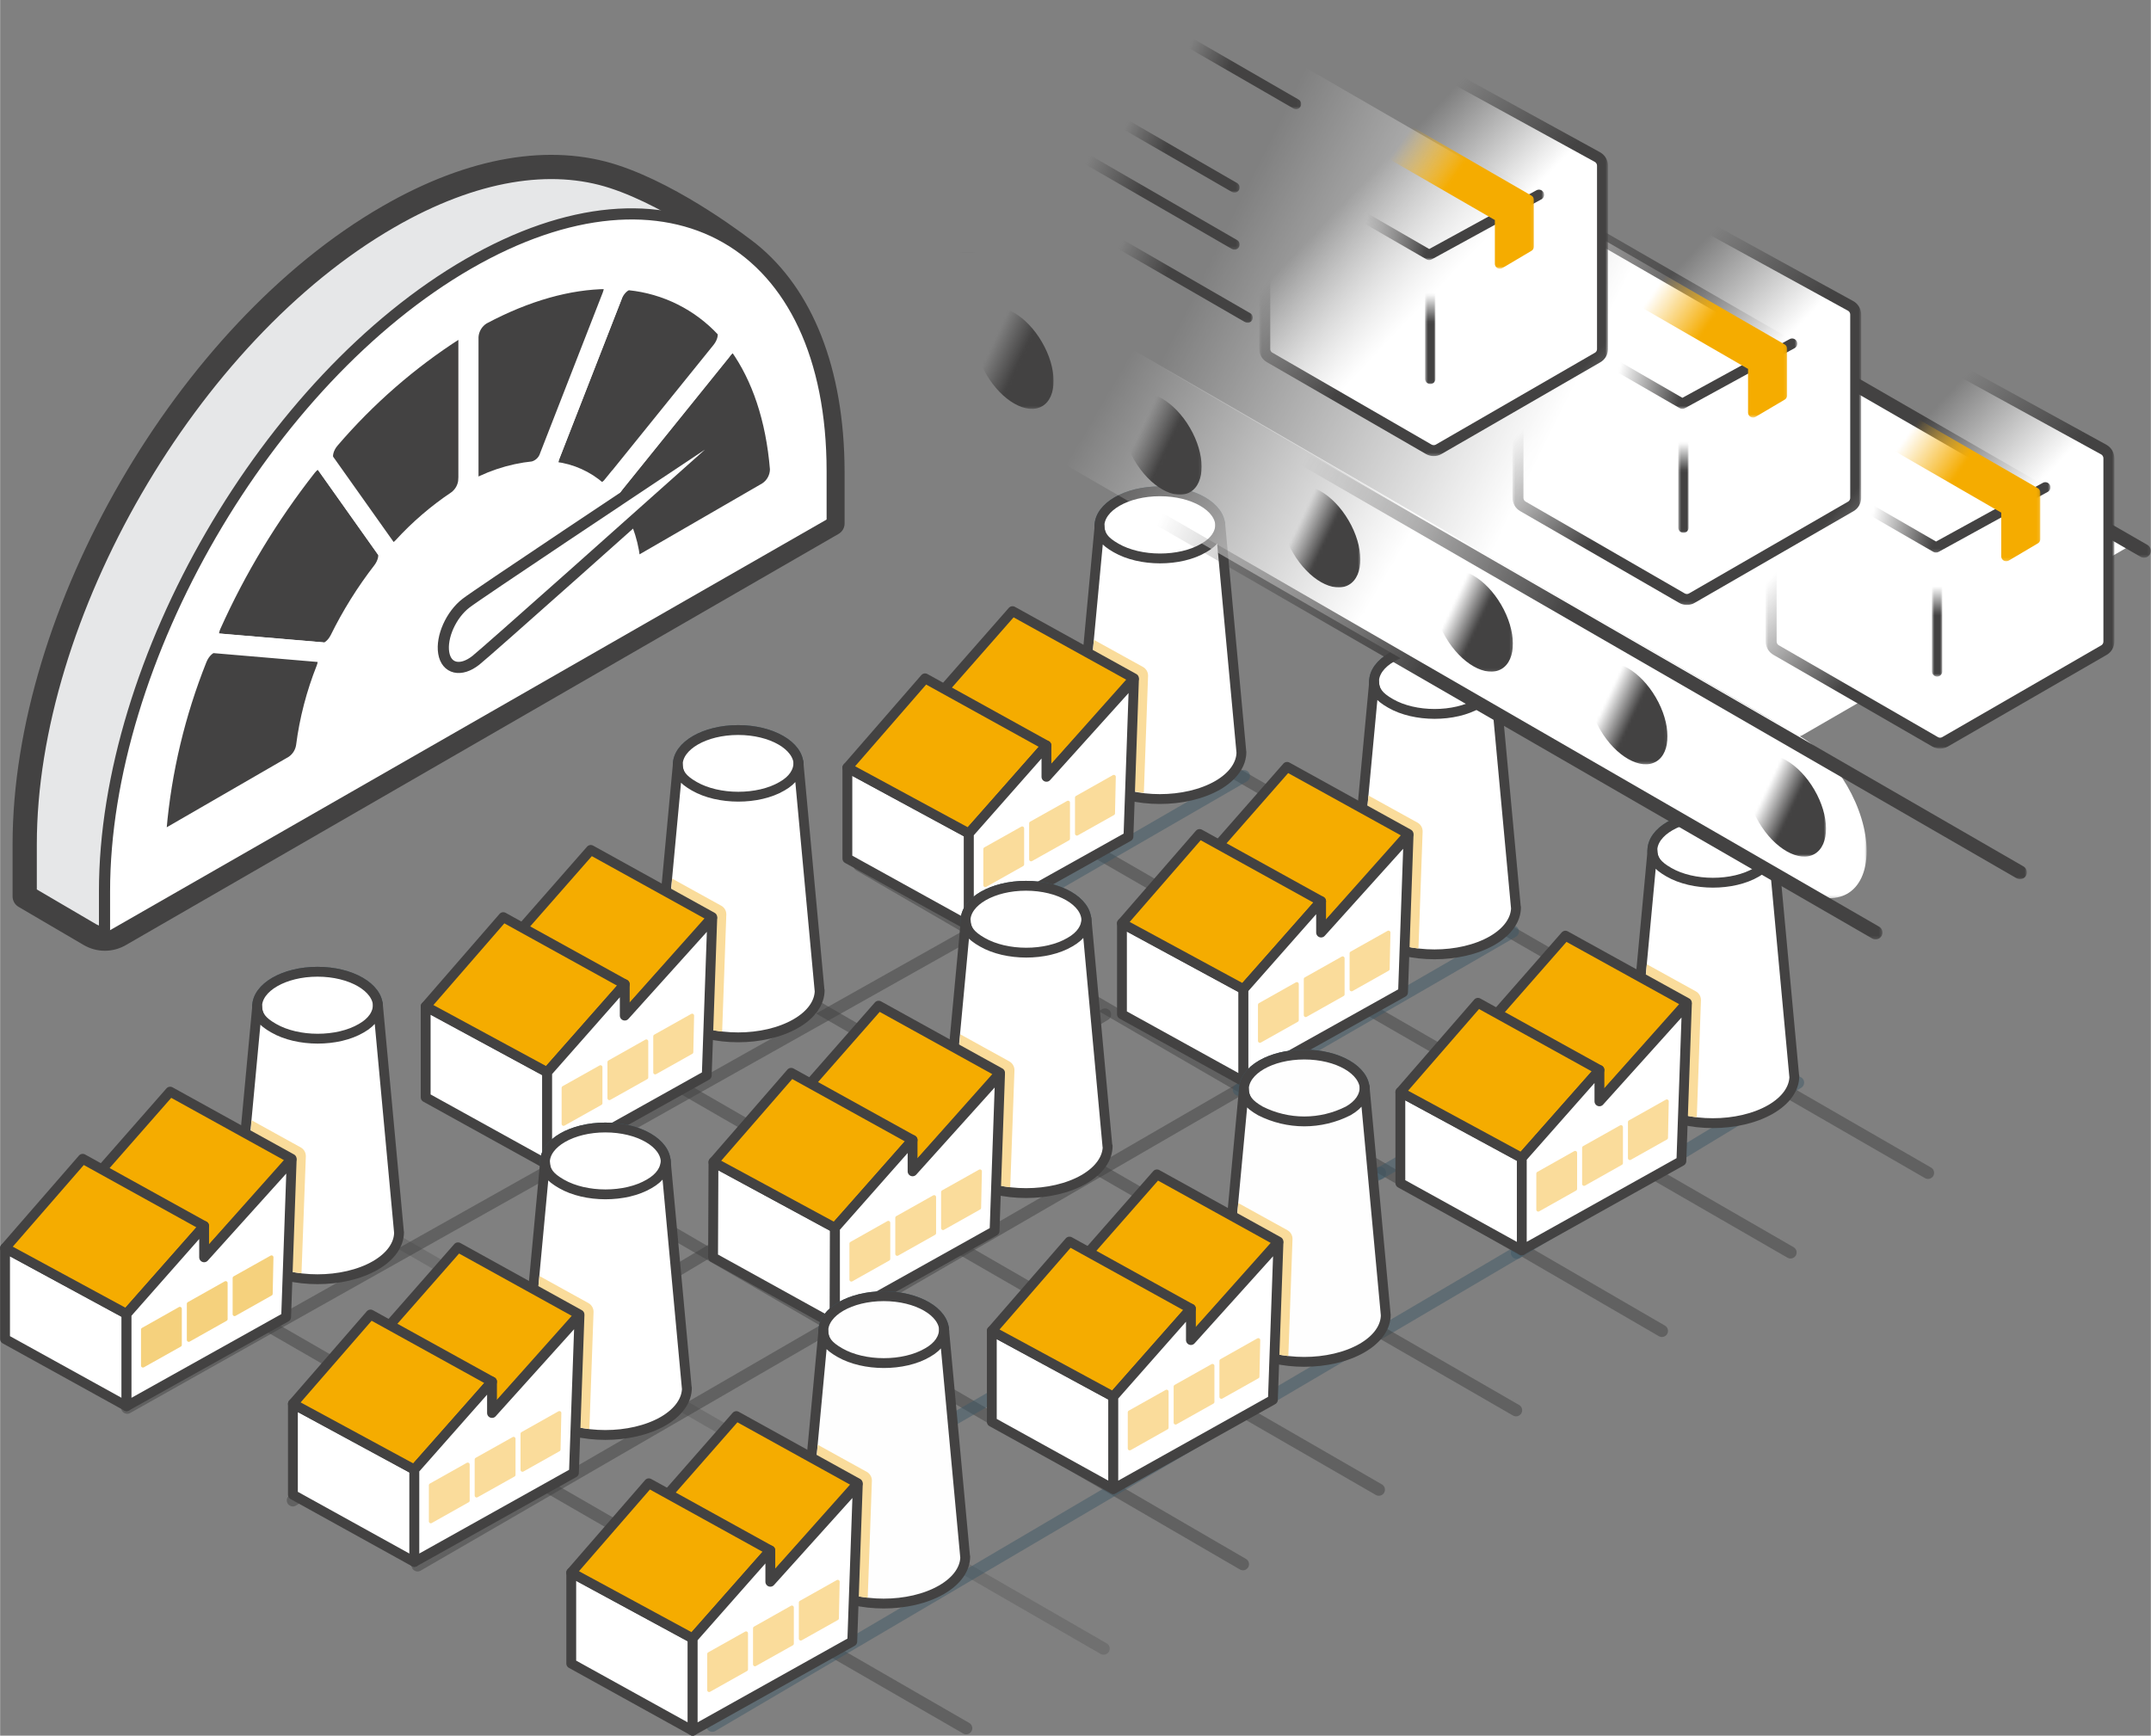 <?xml version="1.0" encoding="UTF-8"?>
<!DOCTYPE svg PUBLIC "-//W3C//DTD SVG 1.1//EN" "http://www.w3.org/Graphics/SVG/1.1/DTD/svg11.dtd">
<!-- Creator: CorelDRAW 2020 (64-Bit) -->
<svg xmlns="http://www.w3.org/2000/svg" xml:space="preserve" width="8.074in" height="6.516in" version="1.1" style="shape-rendering:geometricPrecision; text-rendering:geometricPrecision; image-rendering:optimizeQuality; fill-rule:evenodd; clip-rule:evenodd"
viewBox="0 0 738.86 596.36"
 xmlns:xlink="http://www.w3.org/1999/xlink"
 xmlns:xodm="http://www.corel.com/coreldraw/odm/2003">
 <rect x="0" y="0" width="738.86" height="596.36" fill="#808080" stroke="none"/>
 <defs>
  <style type="text/css">
   <![CDATA[
    .str1 {stroke:#434242;stroke-width:4.18;stroke-linecap:round;stroke-linejoin:round;stroke-miterlimit:2.613;stroke-opacity:0.251}
    .str2 {stroke:#3F5966;stroke-width:4.18;stroke-linecap:round;stroke-linejoin:round;stroke-miterlimit:2.613;stroke-opacity:0.502}
    .str0 {stroke:#434242;stroke-width:4.18;stroke-linecap:round;stroke-linejoin:round;stroke-miterlimit:2.613;stroke-opacity:0.502}
    .str10 {stroke:#434242;stroke-width:4.71;stroke-linejoin:round;stroke-miterlimit:2.613}
    .str7 {stroke:#434242;stroke-width:8.33;stroke-linejoin:round;stroke-miterlimit:2.613}
    .str5 {stroke:#F5D17D;stroke-width:1.33;stroke-linejoin:round;stroke-miterlimit:2.613}
    .str6 {stroke:#FADC9B;stroke-width:1.33;stroke-linejoin:round;stroke-miterlimit:2.613}
    .str9 {stroke:#434242;stroke-width:3.83;stroke-linejoin:round;stroke-miterlimit:2.613}
    .str3 {stroke:#3F5965;stroke-width:3.38;stroke-linejoin:round;stroke-miterlimit:2.613}
    .str4 {stroke:#434242;stroke-width:3.38;stroke-linejoin:round;stroke-miterlimit:2.613}
    .str12 {stroke:#434242;stroke-width:3.77;stroke-linejoin:round;stroke-miterlimit:2.613}
    .str8 {stroke:white;stroke-width:6.86;stroke-linecap:round;stroke-miterlimit:2.613}
    .str11 {stroke:#434242;stroke-width:4.71;stroke-linecap:round;stroke-linejoin:round;stroke-miterlimit:2.613}
    .str14 {stroke:#F5AC00;stroke-width:3.42;stroke-linecap:round;stroke-linejoin:round;stroke-miterlimit:2.613}
    .str13 {stroke:#434242;stroke-width:3.54;stroke-linecap:round;stroke-linejoin:round;stroke-miterlimit:2.613}
    .fil10 {fill:none;fill-rule:nonzero}
    .fil1 {fill:none;fill-rule:nonzero}
    .fil0 {fill:none;fill-rule:nonzero}
    .fil7 {fill:#FEFEFE;fill-rule:nonzero}
    .fil8 {fill:#E6E7E8;fill-rule:nonzero}
    .fil9 {fill:#434242;fill-rule:nonzero}
    .fil2 {fill:#CAD9DF;fill-rule:nonzero}
    .fil5 {fill:#F5AC00;fill-rule:nonzero}
    .fil6 {fill:#F5D17D;fill-rule:nonzero}
    .fil4 {fill:#FADC9B;fill-rule:nonzero}
    .fil3 {fill:white;fill-rule:nonzero}
   ]]>
  </style>
   <mask id="id0">
  <linearGradient id="id1" gradientUnits="userSpaceOnUse" x1="332.35" y1="86.61" x2="332.35" y2="86.46">
   <stop offset="0" style="stop-opacity:1; stop-color:white"/>
   <stop offset="0.361" style="stop-opacity:1; stop-color:white"/>
   <stop offset="0.69" style="stop-opacity:0; stop-color:white"/>
   <stop offset="1" style="stop-opacity:0; stop-color:white"/>
  </linearGradient>
    <rect style="fill:url(#id1)" x="330" y="84.09" width="4.71" height="4.91"/>
   </mask>
   <mask id="id2">
  <linearGradient id="id3" gradientUnits="userSpaceOnUse" x1="668.25" y1="201.56" x2="308.64" y2="24.33">
   <stop offset="0" style="stop-opacity:1; stop-color:white"/>
   <stop offset="0.361" style="stop-opacity:1; stop-color:white"/>
   <stop offset="0.69" style="stop-opacity:0; stop-color:white"/>
   <stop offset="1" style="stop-opacity:0; stop-color:white"/>
  </linearGradient>
    <rect style="fill:url(#id3)" x="299.36" y="-0.14" width="433" height="253.31"/>
   </mask>
   <mask id="id4">
  <linearGradient id="id5" gradientUnits="userSpaceOnUse" x1="688.7" y1="151.35" x2="420" y2="20.82">
   <stop offset="0" style="stop-opacity:1; stop-color:white"/>
   <stop offset="0.361" style="stop-opacity:1; stop-color:white"/>
   <stop offset="0.69" style="stop-opacity:0; stop-color:white"/>
   <stop offset="1" style="stop-opacity:0; stop-color:white"/>
  </linearGradient>
    <rect style="fill:url(#id5)" x="410.82" y="0.55" width="328.04" height="191.07"/>
   </mask>
   <mask id="id6">
  <linearGradient id="id7" gradientUnits="userSpaceOnUse" x1="587.62" y1="257.22" x2="286.38" y2="80.4">
   <stop offset="0" style="stop-opacity:1; stop-color:white"/>
   <stop offset="0.361" style="stop-opacity:1; stop-color:white"/>
   <stop offset="0.69" style="stop-opacity:0; stop-color:white"/>
   <stop offset="1" style="stop-opacity:0; stop-color:white"/>
  </linearGradient>
    <rect style="fill:url(#id7)" x="278.58" y="55.99" width="362.77" height="252.73"/>
   </mask>
   <mask id="id8">
  <linearGradient id="id9" gradientUnits="userSpaceOnUse" x1="593.33" y1="279.9" x2="306.79" y2="140.4">
   <stop offset="0" style="stop-opacity:1; stop-color:white"/>
   <stop offset="0.361" style="stop-opacity:1; stop-color:white"/>
   <stop offset="0.69" style="stop-opacity:0; stop-color:white"/>
   <stop offset="1" style="stop-opacity:0; stop-color:white"/>
  </linearGradient>
    <rect style="fill:url(#id9)" x="297.14" y="118.89" width="349.52" height="203.89"/>
   </mask>
   <mask id="id10">
  <linearGradient id="id11" gradientUnits="userSpaceOnUse" x1="626.14" y1="282.76" x2="596.75" y2="268.88">
   <stop offset="0" style="stop-opacity:1; stop-color:white"/>
   <stop offset="0.361" style="stop-opacity:1; stop-color:white"/>
   <stop offset="0.69" style="stop-opacity:0; stop-color:white"/>
   <stop offset="1" style="stop-opacity:0; stop-color:white"/>
  </linearGradient>
    <rect style="fill:url(#id11)" x="599.97" y="259.31" width="27.43" height="35.16"/>
   </mask>
   <mask id="id12">
  <linearGradient id="id13" gradientUnits="userSpaceOnUse" x1="360.78" y1="128.92" x2="331.39" y2="115.05">
   <stop offset="0" style="stop-opacity:1; stop-color:white"/>
   <stop offset="0.361" style="stop-opacity:1; stop-color:white"/>
   <stop offset="0.69" style="stop-opacity:0; stop-color:white"/>
   <stop offset="1" style="stop-opacity:0; stop-color:white"/>
  </linearGradient>
    <rect style="fill:url(#id13)" x="334.61" y="105.47" width="27.43" height="35.16"/>
   </mask>
   <mask id="id14">
  <linearGradient id="id15" gradientUnits="userSpaceOnUse" x1="411.63" y1="158.41" x2="382.24" y2="144.53">
   <stop offset="0" style="stop-opacity:1; stop-color:white"/>
   <stop offset="0.361" style="stop-opacity:1; stop-color:white"/>
   <stop offset="0.69" style="stop-opacity:0; stop-color:white"/>
   <stop offset="1" style="stop-opacity:0; stop-color:white"/>
  </linearGradient>
    <rect style="fill:url(#id15)" x="385.47" y="134.96" width="27.43" height="35.16"/>
   </mask>
   <mask id="id16">
  <linearGradient id="id17" gradientUnits="userSpaceOnUse" x1="466.16" y1="190.27" x2="436.77" y2="176.39">
   <stop offset="0" style="stop-opacity:1; stop-color:white"/>
   <stop offset="0.361" style="stop-opacity:1; stop-color:white"/>
   <stop offset="0.69" style="stop-opacity:0; stop-color:white"/>
   <stop offset="1" style="stop-opacity:0; stop-color:white"/>
  </linearGradient>
    <rect style="fill:url(#id17)" x="440" y="166.81" width="27.43" height="35.16"/>
   </mask>
   <mask id="id18">
  <linearGradient id="id19" gradientUnits="userSpaceOnUse" x1="518.56" y1="219.21" x2="489.17" y2="205.33">
   <stop offset="0" style="stop-opacity:1; stop-color:white"/>
   <stop offset="0.361" style="stop-opacity:1; stop-color:white"/>
   <stop offset="0.69" style="stop-opacity:0; stop-color:white"/>
   <stop offset="1" style="stop-opacity:0; stop-color:white"/>
  </linearGradient>
    <rect style="fill:url(#id19)" x="492.39" y="195.75" width="27.43" height="35.16"/>
   </mask>
   <mask id="id20">
  <linearGradient id="id21" gradientUnits="userSpaceOnUse" x1="571.67" y1="251.04" x2="542.28" y2="237.16">
   <stop offset="0" style="stop-opacity:1; stop-color:white"/>
   <stop offset="0.361" style="stop-opacity:1; stop-color:white"/>
   <stop offset="0.69" style="stop-opacity:0; stop-color:white"/>
   <stop offset="1" style="stop-opacity:0; stop-color:white"/>
  </linearGradient>
    <rect style="fill:url(#id21)" x="545.51" y="227.58" width="27.43" height="35.16"/>
   </mask>
   <mask id="id22">
  <linearGradient id="id23" gradientUnits="userSpaceOnUse" x1="533.33" y1="127.97" x2="436.91" y2="35.51">
   <stop offset="0" style="stop-opacity:1; stop-color:white"/>
   <stop offset="0.361" style="stop-opacity:1; stop-color:white"/>
   <stop offset="0.69" style="stop-opacity:0; stop-color:white"/>
   <stop offset="1" style="stop-opacity:0; stop-color:white"/>
  </linearGradient>
    <rect style="fill:url(#id23)" x="432.58" y="20.93" width="119.79" height="135.78"/>
   </mask>
   <mask id="id24">
  <linearGradient id="id25" gradientUnits="userSpaceOnUse" x1="516.74" y1="82.56" x2="449.84" y2="65.26">
   <stop offset="0" style="stop-opacity:1; stop-color:white"/>
   <stop offset="0.361" style="stop-opacity:1; stop-color:white"/>
   <stop offset="0.69" style="stop-opacity:0; stop-color:white"/>
   <stop offset="1" style="stop-opacity:0; stop-color:white"/>
  </linearGradient>
    <rect style="fill:url(#id25)" x="446.36" y="61.11" width="84.05" height="28.25"/>
   </mask>
   <mask id="id26">
  <linearGradient id="id27" gradientUnits="userSpaceOnUse" x1="491.31" y1="121.52" x2="491.31" y2="91.69">
   <stop offset="0" style="stop-opacity:1; stop-color:white"/>
   <stop offset="0.361" style="stop-opacity:1; stop-color:white"/>
   <stop offset="0.69" style="stop-opacity:0; stop-color:white"/>
   <stop offset="1" style="stop-opacity:0; stop-color:white"/>
  </linearGradient>
    <rect style="fill:url(#id27)" x="489.53" y="85.82" width="3.54" height="46.14"/>
   </mask>
   <mask id="id28">
  <linearGradient id="id29" gradientUnits="userSpaceOnUse" x1="515.55" y1="79.65" x2="461.14" y2="41.87">
   <stop offset="0" style="stop-opacity:1; stop-color:white"/>
   <stop offset="0.361" style="stop-opacity:1; stop-color:white"/>
   <stop offset="0.69" style="stop-opacity:0; stop-color:white"/>
   <stop offset="1" style="stop-opacity:0; stop-color:white"/>
  </linearGradient>
    <rect style="fill:url(#id29)" x="458.05" y="34.97" width="68.88" height="57.36"/>
   </mask>
   <mask id="id30">
  <linearGradient id="id31" gradientUnits="userSpaceOnUse" x1="620.31" y1="179.12" x2="523.89" y2="86.64">
   <stop offset="0" style="stop-opacity:1; stop-color:white"/>
   <stop offset="0.361" style="stop-opacity:1; stop-color:white"/>
   <stop offset="0.69" style="stop-opacity:0; stop-color:white"/>
   <stop offset="1" style="stop-opacity:0; stop-color:white"/>
  </linearGradient>
    <rect style="fill:url(#id31)" x="519.56" y="72.06" width="119.79" height="135.81"/>
   </mask>
   <mask id="id32">
  <linearGradient id="id33" gradientUnits="userSpaceOnUse" x1="603.72" y1="133.7" x2="536.82" y2="116.39">
   <stop offset="0" style="stop-opacity:1; stop-color:white"/>
   <stop offset="0.361" style="stop-opacity:1; stop-color:white"/>
   <stop offset="0.69" style="stop-opacity:0; stop-color:white"/>
   <stop offset="1" style="stop-opacity:0; stop-color:white"/>
  </linearGradient>
    <rect style="fill:url(#id33)" x="533.34" y="112.25" width="84.05" height="28.25"/>
   </mask>
   <mask id="id34">
  <linearGradient id="id35" gradientUnits="userSpaceOnUse" x1="578.29" y1="172.66" x2="578.29" y2="142.82">
   <stop offset="0" style="stop-opacity:1; stop-color:white"/>
   <stop offset="0.361" style="stop-opacity:1; stop-color:white"/>
   <stop offset="0.69" style="stop-opacity:0; stop-color:white"/>
   <stop offset="1" style="stop-opacity:0; stop-color:white"/>
  </linearGradient>
    <rect style="fill:url(#id35)" x="576.51" y="136.95" width="3.54" height="46.14"/>
   </mask>
   <mask id="id36">
  <linearGradient id="id37" gradientUnits="userSpaceOnUse" x1="602.53" y1="130.78" x2="548.12" y2="93">
   <stop offset="0" style="stop-opacity:1; stop-color:white"/>
   <stop offset="0.361" style="stop-opacity:1; stop-color:white"/>
   <stop offset="0.69" style="stop-opacity:0; stop-color:white"/>
   <stop offset="1" style="stop-opacity:0; stop-color:white"/>
  </linearGradient>
    <rect style="fill:url(#id37)" x="545.03" y="86.11" width="68.88" height="57.36"/>
   </mask>
   <mask id="id38">
  <linearGradient id="id39" gradientUnits="userSpaceOnUse" x1="707.29" y1="228.5" x2="610.87" y2="136.02">
   <stop offset="0" style="stop-opacity:1; stop-color:white"/>
   <stop offset="0.361" style="stop-opacity:1; stop-color:white"/>
   <stop offset="0.69" style="stop-opacity:0; stop-color:white"/>
   <stop offset="1" style="stop-opacity:0; stop-color:white"/>
  </linearGradient>
    <rect style="fill:url(#id39)" x="606.53" y="121.44" width="119.79" height="135.8"/>
   </mask>
   <mask id="id40">
  <linearGradient id="id41" gradientUnits="userSpaceOnUse" x1="690.72" y1="183.07" x2="623.94" y2="165.77">
   <stop offset="0" style="stop-opacity:1; stop-color:white"/>
   <stop offset="0.361" style="stop-opacity:1; stop-color:white"/>
   <stop offset="0.69" style="stop-opacity:0; stop-color:white"/>
   <stop offset="1" style="stop-opacity:0; stop-color:white"/>
  </linearGradient>
    <rect style="fill:url(#id41)" x="620.47" y="161.62" width="83.91" height="28.25"/>
   </mask>
   <mask id="id42">
  <linearGradient id="id43" gradientUnits="userSpaceOnUse" x1="665.43" y1="222.03" x2="665.43" y2="192.2">
   <stop offset="0" style="stop-opacity:1; stop-color:white"/>
   <stop offset="0.361" style="stop-opacity:1; stop-color:white"/>
   <stop offset="0.69" style="stop-opacity:0; stop-color:white"/>
   <stop offset="1" style="stop-opacity:0; stop-color:white"/>
  </linearGradient>
    <rect style="fill:url(#id43)" x="663.66" y="186.33" width="3.54" height="46.14"/>
   </mask>
   <mask id="id44">
  <linearGradient id="id45" gradientUnits="userSpaceOnUse" x1="689.51" y1="180.16" x2="635.1" y2="142.39">
   <stop offset="0" style="stop-opacity:1; stop-color:white"/>
   <stop offset="0.361" style="stop-opacity:1; stop-color:white"/>
   <stop offset="0.69" style="stop-opacity:0; stop-color:white"/>
   <stop offset="1" style="stop-opacity:0; stop-color:white"/>
  </linearGradient>
    <rect style="fill:url(#id45)" x="632.01" y="135.5" width="68.88" height="57.34"/>
   </mask>
   <mask id="id46">
  <linearGradient id="id47" gradientUnits="userSpaceOnUse" x1="416.36" y1="58.32" x2="373.2" y2="37.31">
   <stop offset="0" style="stop-opacity:1; stop-color:white"/>
   <stop offset="0.361" style="stop-opacity:1; stop-color:white"/>
   <stop offset="0.69" style="stop-opacity:0; stop-color:white"/>
   <stop offset="1" style="stop-opacity:0; stop-color:white"/>
  </linearGradient>
    <rect style="fill:url(#id47)" x="370.34" y="32.66" width="55.47" height="33.53"/>
   </mask>
   <mask id="id48">
  <linearGradient id="id49" gradientUnits="userSpaceOnUse" x1="437.73" y1="29.81" x2="395.79" y2="9.41">
   <stop offset="0" style="stop-opacity:1; stop-color:white"/>
   <stop offset="0.361" style="stop-opacity:1; stop-color:white"/>
   <stop offset="0.69" style="stop-opacity:0; stop-color:white"/>
   <stop offset="1" style="stop-opacity:0; stop-color:white"/>
  </linearGradient>
    <rect style="fill:url(#id49)" x="392.95" y="4.84" width="54" height="32.67"/>
   </mask>
   <mask id="id50">
  <linearGradient id="id51" gradientUnits="userSpaceOnUse" x1="413.62" y1="75.72" x2="355.03" y2="47.21">
   <stop offset="0" style="stop-opacity:1; stop-color:white"/>
   <stop offset="0.361" style="stop-opacity:1; stop-color:white"/>
   <stop offset="0.69" style="stop-opacity:0; stop-color:white"/>
   <stop offset="1" style="stop-opacity:0; stop-color:white"/>
  </linearGradient>
    <rect style="fill:url(#id51)" x="351.77" y="41.52" width="74.04" height="44.26"/>
   </mask>
   <mask id="id52">
  <linearGradient id="id53" gradientUnits="userSpaceOnUse" x1="419.54" y1="101.98" x2="368.83" y2="77.3">
   <stop offset="0" style="stop-opacity:1; stop-color:white"/>
   <stop offset="0.361" style="stop-opacity:1; stop-color:white"/>
   <stop offset="0.69" style="stop-opacity:0; stop-color:white"/>
   <stop offset="1" style="stop-opacity:0; stop-color:white"/>
  </linearGradient>
    <rect style="fill:url(#id53)" x="365.77" y="72.14" width="64.56" height="38.77"/>
   </mask>
   <mask id="id54">
  <linearGradient id="id55" gradientUnits="userSpaceOnUse" x1="642.93" y1="259.22" x2="356.39" y2="119.71">
   <stop offset="0" style="stop-opacity:1; stop-color:white"/>
   <stop offset="0.361" style="stop-opacity:1; stop-color:white"/>
   <stop offset="0.69" style="stop-opacity:0; stop-color:white"/>
   <stop offset="1" style="stop-opacity:0; stop-color:white"/>
  </linearGradient>
    <rect style="fill:url(#id55)" x="346.75" y="98.2" width="349.52" height="203.89"/>
   </mask>
 </defs>
 <g id="Layer_x0020_1">
  <line class="fil0 str0" x1="379.58" y1="348.59" x2="100.56" y2= "515.51" />
  <line class="fil0 str0" x1="48.94" y1="430.59" x2="331.88" y2= "593.81" />
  <line class="fil1 str1" x1="96.16" y1="403.27" x2="379.09" y2= "566.46" />
  <line class="fil0 str0" x1="151.47" y1="377.33" x2="426.95" y2= "537.45" />
  <line class="fil0 str0" x1="190.63" y1="348.59" x2="473.64" y2= "511.84" />
  <line class="fil0 str0" x1="431.78" y1="370.86" x2="143.41" y2= "537.86" />
  <line class="fil0 str2" x1="474.05" y1="403" x2="203.86" y2= "559.11" />
  <line class="fil0 str2" x1="521.3" y1="430.21" x2="244.66" y2= "592.95" />
  <line class="fil0 str0" x1="332.13" y1="267.12" x2="615.07" y2= "430.33" />
  <line class="fil0 str0" x1="295.2" y1="297.29" x2="570.88" y2= "457.29" />
  <line class="fil0 str0" x1="379.37" y1="239.79" x2="662.3" y2= "402.98" />
  <line class="fil0 str0" x1="237.88" y1="321.36" x2="520.78" y2= "484.56" />
  <line class="fil0 str2" x1="519.68" y1="320.07" x2="425.55" y2= "374.44" />
  <line class="fil0 str2" x1="607.5" y1="326.03" x2="473.84" y2= "403.27" />
  <line class="fil0 str2" x1="427.29" y1="266.67" x2="332.13" y2= "321.67" />
  <line class="fil0 str0" x1="332.35" y1="321.38" x2="43.65" y2= "483.68" />
  <line class="fil0 str2" x1="617.65" y1="371.97" x2="521.07" y2= "430.47" />
  <ellipse class="fil2 str3" cx="109.04" cy="345.87" rx="20.76" ry="11.98"/>
  <ellipse class="fil3 str4" cx="109.04" cy="345.87" rx="20.76" ry="11.98"/>
  <path class="fil3 str4" d="M137.02 423.39l0 0 -7.25 -78.3c0,3.15 -1.84,6 -5.67,8.19 -8.19,4.83 -21.84,4.79 -30.13,0 -4.09,-2.33 -5.57,-4.36 -5.67,-7.45l-7.25 77.56c0,4.09 2.72,8.29 8.19,11.44 10.89,6.28 28.66,6.28 39.61,0 5.45,-3.15 8.19,-7.29 8.19,-11.44l-0.02 0z"/>
  <path class="fil4" d="M80.58 422.8c0,5.12 3.28,5.79 9.21,9.21 4.24,2.44 6.14,4.69 13.74,5.47l1.49 -40.14c0,-0.04 0,-0.08 0,-0.13 0,-1.24 -0.68,-2.38 -1.76,-2.97l-16.85 -9.31 -0.41 4.48 -5.43 33.39z"/>
  <polygon class="fil3 str4" points="43.43,483.16 1.69,460.09 1.69,428.83 43.43,451.45 "/>
  <polygon class="fil5 str4" points="100.15,398.15 58.41,375.08 28.28,409.41 70.02,432.01 "/>
  <polygon class="fil5 str4" points="70.08,421.24 28.36,398.15 1.69,428.83 43.43,451.45 "/>
  <polygon class="fil3 str4" points="100.15,398.64 70.08,432.01 70.08,421.24 43.43,451.45 43.43,483.16 98.25,452.54 100.15,398.64 "/>
  <polygon class="fil6 str5" points="64.8,447.99 64.8,460.38 77.49,453.24 77.49,440.85 "/>
  <polygon class="fil6 str5" points="80.54,451.54 92.97,444.54 93.23,432.01 80.54,439.13 "/>
  <polygon class="fil6 str5" points="49.06,456.84 49.06,456.9 49.06,469.22 61.75,462.1 61.75,449.69 "/>
  <ellipse class="fil2 str3" cx="253.54" cy="262.82" rx="20.76" ry="11.98"/>
  <ellipse class="fil3 str4" cx="253.54" cy="262.82" rx="20.76" ry="11.98"/>
  <path class="fil3 str4" d="M281.5 340.28l0 0 -7.25 -78.32c0,3.15 -1.82,6.02 -5.65,8.19 -8.19,4.81 -21.86,4.77 -30.13,0 -4.09,-2.35 -5.59,-4.38 -5.67,-7.47l-7.25 77.6c0,4.09 2.72,8.29 8.19,11.42 10.89,6.3 28.66,6.3 39.61,0 5.45,-3.13 8.19,-7.29 8.19,-11.42l-0.04 0z"/>
  <path class="fil4" d="M225.09 339.75c0,5.14 3.28,5.79 9.19,9.21 4.24,2.44 6.14,4.69 13.76,5.49l1.43 -40.16c0,-0.05 0,-0.1 0,-0.15 0,-1.23 -0.67,-2.35 -1.74,-2.94l-16.85 -9.31 -0.43 4.48 -5.36 33.39z"/>
  <polygon class="fil3 str4" points="187.93,400.13 146.19,377.04 146.19,345.81 187.93,368.41 "/>
  <polygon class="fil5 str4" points="244.64,315.12 202.9,292.03 172.78,326.36 214.5,348.96 "/>
  <polygon class="fil5 str4" points="214.58,338.19 172.84,315.12 146.19,345.81 187.93,368.41 "/>
  <polygon class="fil3 str4" points="244.64,315.59 214.58,348.96 214.58,338.19 187.93,368.41 187.93,400.13 242.75,369.49 244.64,315.59 "/>
  <polygon class="fil4 str6" points="209.3,364.95 209.3,377.33 221.99,370.21 221.99,357.8 "/>
  <polygon class="fil4 str6" points="225.04,368.49 237.47,361.51 237.74,348.96 225.04,356.08 "/>
  <polygon class="fil4 str6" points="193.56,373.79 193.56,373.85 193.56,386.17 206.25,379.05 206.25,366.67 "/>
  <ellipse class="fil2 str3" cx="398.41" cy="180.79" rx="20.76" ry="11.98"/>
  <ellipse class="fil3 str4" cx="398.41" cy="180.79" rx="20.76" ry="11.98"/>
  <path class="fil3 str4" d="M426.41 258.4l0 0 -7.25 -78.32c0,3.15 -1.84,6.02 -5.67,8.19 -8.19,4.83 -21.84,4.79 -30.13,0 -4.09,-2.33 -5.57,-4.38 -5.67,-7.45l-7.27 77.58c0,4.09 2.72,8.19 8.19,11.44 10.91,6.28 28.66,6.28 39.63,0 5.45,-3.15 8.19,-7.31 8.19,-11.44l-0.02 0z"/>
  <path class="fil4" d="M369.96 257.7c0,5.14 3.28,5.79 9.21,9.21 4.22,2.46 6.14,4.71 13.74,5.49l1.45 -40.16c0,-0.04 0,-0.07 0,-0.11 0,-1.24 -0.68,-2.38 -1.76,-2.98l-16.85 -9.31 -0.41 4.5 -5.38 33.37z"/>
  <polygon class="fil3 str4" points="332.8,318.09 291.06,295 291.06,263.76 332.8,286.36 "/>
  <polygon class="fil5 str4" points="389.51,233.07 347.79,209.98 317.65,244.31 359.39,266.91 "/>
  <polygon class="fil5 str4" points="359.45,256.14 317.74,233.07 291.06,263.76 332.8,286.36 "/>
  <polygon class="fil3 str4" points="389.51,233.55 359.45,266.91 359.45,256.14 332.8,286.36 332.8,318.09 387.62,287.44 389.51,233.55 "/>
  <polygon class="fil4 str6" points="354.17,282.9 354.17,295.28 366.87,288.16 366.87,275.78 "/>
  <polygon class="fil4 str6" points="369.92,286.44 382.34,279.46 382.61,266.91 369.92,274.06 "/>
  <polygon class="fil4 str6" points="338.43,291.74 338.43,291.8 338.43,304.15 351.12,297 351.12,284.62 "/>
  <ellipse class="fil2 str3" cx="207.91" cy="399.38" rx="20.76" ry="11.98"/>
  <ellipse class="fil3 str4" cx="207.91" cy="399.38" rx="20.76" ry="11.98"/>
  <path class="fil3 str4" d="M235.89 476.9l0 0 -7.25 -78.32c0,3.15 -1.84,6.02 -5.67,8.19 -8.19,4.83 -21.84,4.79 -30.13,0 -4.09,-2.33 -5.57,-4.38 -5.65,-7.45l-7.25 77.58c0,4.09 2.72,8.29 8.19,11.44 10.89,6.28 28.66,6.28 39.61,0 5.45,-3.15 8.19,-7.31 8.19,-11.44l-0.04 0z"/>
  <path class="fil4" d="M179.46 476.29c0,5.14 3.3,5.79 9.21,9.21 4.24,2.46 6.14,4.71 13.76,5.49l1.43 -40.16c0,-0.04 0,-0.07 0,-0.11 0,-1.23 -0.67,-2.37 -1.74,-2.98l-16.85 -9.31 -0.43 4.5 -5.38 33.37z"/>
  <polygon class="fil3 str4" points="142.3,536.67 100.58,513.58 100.58,482.34 142.3,504.94 "/>
  <polygon class="fil5 str4" points="199.03,451.66 157.29,428.57 127.15,462.9 168.89,485.5 "/>
  <polygon class="fil5 str4" points="168.98,474.73 127.24,451.66 100.58,482.34 142.3,504.94 "/>
  <polygon class="fil3 str4" points="199.03,452.13 168.98,485.5 168.98,474.73 142.3,504.94 142.3,536.67 197.12,506.03 199.03,452.13 "/>
  <polygon class="fil4 str6" points="163.69,501.48 163.69,513.87 176.39,506.75 176.39,494.36 "/>
  <polygon class="fil4 str6" points="179.44,505.03 191.86,498.05 192.13,485.5 179.44,492.64 "/>
  <polygon class="fil4 str6" points="147.95,510.33 147.95,510.39 147.95,522.73 160.64,515.59 160.64,503.2 "/>
  <ellipse class="fil2 str3" cx="352.41" cy="316.33" rx="20.76" ry="11.98"/>
  <ellipse class="fil3 str4" cx="352.41" cy="316.33" rx="20.76" ry="11.98"/>
  <path class="fil3 str4" d="M380.4 393.85l0 0 -7.21 -78.32c0,3.15 -1.84,6.02 -5.67,8.19 -8.19,4.83 -21.84,4.79 -30.13,0 -4.09,-2.33 -5.57,-4.38 -5.67,-7.45l-7.25 77.52c0,4.09 2.72,8.29 8.19,11.44 10.91,6.28 28.66,6.28 39.63,0 5.45,-3.15 8.19,-7.29 8.19,-11.44l-0.08 0.06z"/>
  <path class="fil4" d="M324.06 393.24c0,5.14 3.28,5.79 9.21,9.21 4.22,2.46 6.14,4.71 13.74,5.49l1.45 -40.16c0,-0.03 0,-0.07 0,-0.1 0,-1.24 -0.68,-2.39 -1.76,-2.99l-16.85 -9.31 -0.41 4.5 -5.38 33.37z"/>
  <polygon class="fil3 str4" points="286.66,455.14 244.92,432.05 245.06,399.3 286.8,421.89 "/>
  <polygon class="fil5 str4" points="343.51,368.61 301.79,345.54 271.66,379.85 313.4,402.47 "/>
  <polygon class="fil5 str4" points="313.46,391.7 271.74,368.61 245.06,399.3 286.8,421.89 "/>
  <polygon class="fil3 str4" points="343.51,369.08 313.46,402.47 313.46,391.7 286.8,421.89 286.8,453.62 341.62,422.98 343.51,369.08 "/>
  <polygon class="fil4 str6" points="308.18,418.44 308.18,430.84 320.87,423.7 320.87,411.31 "/>
  <polygon class="fil4 str6" points="323.92,421.98 336.34,415 336.61,402.47 323.92,409.59 "/>
  <polygon class="fil4 str6" points="292.43,427.3 292.43,427.34 292.43,439.68 305.13,432.54 305.13,420.15 "/>
  <ellipse class="fil2 str3" cx="492.74" cy="234.28" rx="20.76" ry="11.98"/>
  <ellipse class="fil3 str4" cx="492.74" cy="234.28" rx="20.76" ry="11.98"/>
  <path class="fil3 str4" d="M520.72 311.8l0 0 -7.25 -78.3c0,3.15 -1.84,6 -5.67,8.19 -8.19,4.83 -21.84,4.79 -30.13,0 -4.09,-2.33 -5.57,-4.36 -5.65,-7.45l-7.25 77.52c0,4.09 2.72,8.19 8.19,11.44 10.89,6.28 28.66,6.28 39.61,0 5.45,-3.15 8.19,-7.29 8.19,-11.44l-0.04 0.04z"/>
  <path class="fil4" d="M464.28 311.21c0,5.12 3.3,5.79 9.21,9.21 4.24,2.44 6.14,4.69 13.76,5.47l1.43 -40.14c0,-0.04 0,-0.08 0,-0.12 0,-1.23 -0.67,-2.37 -1.74,-2.97l-16.85 -9.31 -0.43 4.48 -5.38 33.39z"/>
  <polygon class="fil3 str4" points="427.13,371.58 385.39,348.51 385.39,317.25 427.13,339.87 "/>
  <polygon class="fil5 str4" points="483.85,286.56 442.11,263.49 412,297.82 453.72,320.42 "/>
  <polygon class="fil5 str4" points="453.8,309.65 412.06,286.56 385.39,317.25 427.13,339.87 "/>
  <polygon class="fil3 str4" points="483.85,287.05 453.8,320.42 453.8,309.65 427.13,339.87 427.13,371.58 481.95,340.95 483.85,287.05 "/>
  <polygon class="fil4 str6" points="448.52,336.41 448.52,348.79 461.21,341.65 461.21,329.27 "/>
  <polygon class="fil4 str6" points="464.26,339.95 476.69,332.95 476.96,320.42 464.26,327.55 "/>
  <polygon class="fil4 str6" points="432.78,345.25 432.78,345.31 432.78,357.64 445.47,350.51 445.47,338.11 "/>
  <ellipse class="fil2 str3" cx="303.55" cy="457.35" rx="20.76" ry="11.98"/>
  <ellipse class="fil7 str4" cx="303.55" cy="457.35" rx="20.76" ry="11.98"/>
  <path class="fil7 str4" d="M331.51 534.89l0 0 -7.25 -78.32c0,3.15 -1.82,6.02 -5.67,8.19 -8.19,4.81 -21.84,4.77 -30.11,0 -4.09,-2.33 -5.59,-4.38 -5.67,-7.47l-7.25 77.54c0,4.09 2.72,8.29 8.19,11.42 10.89,6.3 28.66,6.3 39.61,0 5.45,-3.13 8.19,-7.29 8.19,-11.42l-0.04 0.06z"/>
  <path class="fil4" d="M275.1 534.28c0,5.14 3.28,5.79 9.19,9.21 4.24,2.44 6.14,4.71 13.76,5.49l1.43 -40.16c0,-0.04 0,-0.08 0,-0.12 0,-1.23 -0.67,-2.37 -1.74,-2.97l-16.85 -9.31 -0.43 4.48 -5.36 33.39z"/>
  <polygon class="fil3 str4" points="237.92,594.67 196.2,571.58 196.2,540.34 237.92,562.94 "/>
  <polygon class="fil5 str4" points="294.64,509.65 252.91,486.56 222.79,520.89 264.51,543.49 "/>
  <polygon class="fil5 str4" points="264.59,532.72 222.85,509.65 196.2,540.34 237.92,562.94 "/>
  <polygon class="fil3 str4" points="294.64,510.12 264.59,543.49 264.59,532.72 237.92,562.94 237.92,594.67 292.74,564.02 294.64,510.12 "/>
  <polygon class="fil4 str6" points="259.31,559.48 259.31,571.86 272,564.74 272,552.33 "/>
  <polygon class="fil4 str6" points="275.05,563.02 287.48,556.04 287.75,543.49 275.05,550.63 "/>
  <polygon class="fil4 str6" points="243.57,568.32 243.57,568.38 243.57,580.71 256.26,573.58 256.26,561.2 "/>
  <ellipse class="fil2 str3" cx="448.03" cy="374.32" rx="20.76" ry="11.98"/>
  <ellipse class="fil7 str4" cx="448.03" cy="374.32" rx="20.76" ry="11.98"/>
  <path class="fil7 str4" d="M476.01 451.84l0 0 -7.25 -78.32c0,3.15 -1.84,6.02 -5.67,8.19 -4.67,2.36 -9.83,3.6 -15.07,3.6 -5.23,0 -10.4,-1.24 -15.07,-3.6 -4.09,-2.33 -5.57,-4.38 -5.67,-7.45l-7.25 77.52c0,4.09 2.72,8.29 8.19,11.44 10.89,6.28 28.66,6.28 39.61,0 5.45,-3.15 8.19,-7.31 8.19,-11.44l-0.02 0.06z"/>
  <path class="fil4" d="M419.58 451.23c0,5.14 3.3,5.79 9.21,9.21 4.24,2.46 6.14,4.71 13.76,5.49l1.43 -40.16c0,-0.04 0,-0.08 0,-0.11 0,-1.24 -0.68,-2.38 -1.76,-2.98l-16.85 -9.31 -0.41 4.5 -5.38 33.37z"/>
  <polygon class="fil3 str4" points="382.42,511.62 340.68,488.53 340.68,457.29 382.42,479.89 "/>
  <polygon class="fil5 str4" points="439.15,426.6 397.41,403.51 367.27,437.84 409.01,460.44 "/>
  <polygon class="fil5 str4" points="409.08,449.67 367.36,426.6 340.68,457.29 382.42,479.89 "/>
  <polygon class="fil3 str4" points="439.15,427.07 409.08,460.44 409.08,449.67 382.42,479.89 382.42,511.62 437.24,480.97 439.15,427.07 "/>
  <polygon class="fil4 str6" points="403.81,476.43 403.81,488.81 416.49,481.69 416.49,469.3 "/>
  <polygon class="fil4 str6" points="419.54,479.97 431.96,472.99 432.23,460.44 419.54,467.59 "/>
  <polygon class="fil4 str6" points="388.05,485.27 388.05,485.33 388.05,497.68 400.74,490.53 400.74,478.15 "/>
  <ellipse class="fil2 str3" cx="588.36" cy="292.27" rx="20.76" ry="11.98"/>
  <ellipse class="fil3 str4" cx="588.36" cy="292.27" rx="20.76" ry="11.98"/>
  <path class="fil3 str4" d="M616.34 369.8l0 0 -7.25 -78.3c0,3.15 -1.82,6 -5.67,8.19 -8.19,4.83 -21.84,4.79 -30.13,0 -4.09,-2.33 -5.57,-4.38 -5.65,-7.45l-7.25 77.52c0,4.09 2.72,8.29 8.19,11.44 10.89,6.28 28.66,6.28 39.61,0 5.45,-3.15 8.19,-7.29 8.19,-11.44l-0.04 0.04z"/>
  <path class="fil4" d="M559.92 369.18c0,5.14 3.28,5.79 9.19,9.23 4.24,2.44 6.14,4.69 13.76,5.47l1.43 -40.16c0,-0.03 0,-0.07 0,-0.1 0,-1.24 -0.67,-2.38 -1.74,-2.99l-16.85 -9.31 -0.43 4.5 -5.36 33.37z"/>
  <polygon class="fil3 str4" points="522.75,429.57 481.03,406.5 481.03,375.24 522.75,397.84 "/>
  <polygon class="fil5 str4" points="579.47,344.56 537.73,321.49 507.62,355.82 549.34,378.42 "/>
  <polygon class="fil5 str4" points="549.42,367.65 507.68,344.56 481.03,375.24 522.75,397.84 "/>
  <polygon class="fil3 str4" points="579.47,345.03 549.42,378.42 549.42,367.65 522.75,397.84 522.75,429.57 577.57,398.95 579.47,345.05 "/>
  <polygon class="fil4 str6" points="544.14,394.38 544.14,406.79 556.83,399.64 556.83,387.26 "/>
  <polygon class="fil4 str6" points="559.88,397.92 572.31,390.94 572.57,378.42 559.88,385.54 "/>
  <polygon class="fil4 str6" points="528.4,403.25 528.4,403.29 528.4,415.63 541.09,408.49 541.09,396.1 "/>
  <path class="fil8 str7" d="M257.18 87.08c-2.05,-1.62 -24.87,-19.39 -46.37,-26.41 -21.49,-7.02 -48.23,-3.05 -77.5,13.86 -69.03,39.84 -124.87,136.35 -124.87,215.58l0 17.89 22.35 13.1c1.57,0.92 3.36,1.41 5.18,1.41 1.82,0 3.61,-0.49 5.18,-1.41l244.79 -141.25 0 -17.87c-0.1,-34.8 -10.87,-60.43 -28.76,-74.9z"/>
  <path class="fil3" d="M285.84 177.41l0 -15.5c0,-79.22 -55.97,-111.11 -124.99,-71.26 -69.03,39.86 -124.99,136.35 -124.99,215.58l0 14.47 249.99 -143.29z"/>
  <path class="fil9 str8" d="M220.64 193.87l42.99 -24.87c2.66,-1.72 4.26,-4.67 4.26,-7.83 0,-0.01 0,-0.02 0,-0.03 -1.43,-17.48 -6.35,-31.79 -13.96,-42.52 -1.19,-1.68 -3.81,-1.02 -5.88,1.54l-36.95 45.92c-2.05,2.54 -2.72,5.92 -1.54,7.59 3.72,5.5 6.09,11.83 6.88,18.42 0.31,2.29 2.11,2.99 4.2,1.78z"/>
  <path class="fil9 str8" d="M210.57 166.73l37.26 -46.16c2.17,-2.72 2.78,-6.35 1.35,-7.88 -8.6,-9.26 -20.3,-15.09 -32.88,-16.38 -2.05,-0.25 -4.75,2.05 -5.96,5.16l-21.39 54.86c-1.15,2.97 -0.49,5.51 1.47,5.75 5.46,0.67 10.6,2.98 14.72,6.61 1.27,1.15 3.6,0.31 5.42,-1.97z"/>
  <path class="fil9 str8" d="M160.85 169.51c6.83,-4.19 14.54,-6.78 22.51,-7.59 2.58,-0.66 4.63,-2.62 5.41,-5.16l21.47 -55.05c1.25,-3.19 0.39,-5.85 -1.84,-5.83 -13.06,0.14 -27.64,4.09 -42.99,12.28 -2.64,1.62 -4.32,4.42 -4.5,7.51l0 53.86 -0.06 -0.02z"/>
  <path class="fil9 str8" d="M132.74 188.8l-21.39 -30.19c-1.21,-1.7 -3.89,-0.9 -5.96,1.72 -13.1,16.7 -24.18,35 -32.86,54.35 -1.43,3.19 -0.82,6.14 1.35,6.3l37.28 3.17c1.82,0.16 4.09,-1.68 5.45,-4.34 4.09,-8.32 9.05,-16.27 14.73,-23.59 1.92,-2.53 2.57,-5.83 1.41,-7.43z"/>
  <path class="fil9 str8" d="M160.85 164.8l0 -49.13c0,-2.8 -2.05,-3.83 -4.5,-2.29 -16.07,10.29 -30.58,22.96 -43,37.45 -2.23,2.54 -3.09,6.14 -1.84,7.94l21.47 30.28c1.08,1.51 3.4,1.06 5.4,-1.11 5.53,-6.04 11.77,-11.41 18.55,-15.95 2.33,-1.68 3.76,-4.33 3.91,-7.19l0 -0z"/>
  <path class="fil9 str8" d="M67.69 226.2c-7.48,18.72 -12.22,38.55 -13.95,58.62 -0.23,3.03 1.74,4.42 4.26,2.95l42.99 -24.85c2.22,-1.49 3.72,-3.87 4.09,-6.52 1.16,-9.06 3.5,-17.98 6.87,-26.47 1.19,-3.03 0.51,-5.63 -1.54,-5.81l-37.03 -3.15c-1.88,-0.16 -4.5,2.19 -5.69,5.24z"/>
  <path class="fil3 str9" d="M160.09 207.22c3.83,-2.99 58.51,-39.39 86.71,-58.14 2.05,-1.29 2.44,1.64 0.55,3.32 -27.29,24.36 -80.16,71.52 -83.93,74.49 -5.18,4.09 -10.13,2.91 -11.03,-2.54 -0.9,-5.45 2.5,-13.16 7.7,-17.13z"/>
  <path class="fil10 str9" d="M285.84 179.79l0 -17.87c0,-79.22 -55.97,-111.11 -124.99,-71.26 -69.03,39.86 -124.99,136.35 -124.99,215.58l0 14.47"/>
  <line class="fil10 str10" style="mask:url(#id0)" x1="332.35" y1="86.44" x2="332.35" y2= "86.65" />
  <path class="fil3" style="mask:url(#id2)" d="M299.5 68.88l3.4 1.76 0 0 279.49 161.57 11.65 6.71 24.38 14.1 113.82 -65.81 -318.85 -184.24 -0.16 0.1c-6.14,-3.5 -11.67,-3.93 -15.76,-1.76l0 -0m-97.95 67.55l0 0 0 0z"/>
  <polyline class="fil10 str11" style="mask:url(#id4)" points="736.5,189.27 413.33,2.9 413.17,3 "/>
  <path class="fil3" style="mask:url(#id6)" d="M278.72 56.13l339.65 196.91 -16.38 -9.44 16.38 9.19 0 0.25 0 0c12.61,7.29 22.85,24.91 22.85,39.39 0,14.47 -10.24,20.31 -22.85,13.02 -0.25,-0.12 -0.47,-0.31 -0.72,-0.45l-317.95 -183.56 -0.2 -0.18m-20.78 -65.12l0 0 0 0z"/>
  <polyline class="fil10 str11" style="mask:url(#id8)" points="644.3,320.42 299.7,121.43 299.5,121.24 "/>
  <path class="fil9" style="mask:url(#id10)" d="M623.23 271.31c-5.33,-9.13 -13.93,-14.03 -19.2,-10.95 -5.27,3.08 -5.22,12.98 0.12,22.1 5.33,9.13 13.93,14.03 19.2,10.95 5.27,-3.08 5.22,-12.98 -0.12,-22.1z"/>
  <path class="fil9" style="mask:url(#id12)" d="M357.87 117.47c-5.33,-9.13 -13.93,-14.03 -19.2,-10.95 -5.27,3.08 -5.22,12.98 0.12,22.1 5.33,9.13 13.93,14.03 19.2,10.95 5.27,-3.08 5.22,-12.98 -0.12,-22.1z"/>
  <path class="fil9" style="mask:url(#id14)" d="M408.72 146.96c-5.33,-9.13 -13.93,-14.03 -19.2,-10.95 -5.27,3.08 -5.22,12.98 0.12,22.1 5.33,9.13 13.93,14.03 19.2,10.95 5.27,-3.08 5.22,-12.98 -0.12,-22.1z"/>
  <path class="fil9" style="mask:url(#id16)" d="M463.25 178.82c-5.33,-9.13 -13.93,-14.03 -19.2,-10.95 -5.27,3.08 -5.22,12.98 0.12,22.1 5.33,9.13 13.93,14.03 19.2,10.95 5.27,-3.08 5.22,-12.98 -0.12,-22.1z"/>
  <path class="fil9" style="mask:url(#id18)" d="M515.65 207.76c-5.33,-9.13 -13.93,-14.03 -19.2,-10.95 -5.27,3.08 -5.22,12.98 0.12,22.1 5.33,9.13 13.93,14.03 19.2,10.95 5.27,-3.08 5.22,-12.98 -0.12,-22.1z"/>
  <path class="fil9" style="mask:url(#id20)" d="M568.76 239.59c-5.33,-9.13 -13.93,-14.03 -19.2,-10.95 -5.27,3.08 -5.22,12.98 0.12,22.1 5.33,9.13 13.93,14.03 19.2,10.95 5.27,-3.08 5.22,-12.98 -0.12,-22.1z"/>
  <path class="fil3 str12" style="mask:url(#id22)" d="M436.22 122.86l54.57 31.52c0.52,0.29 1.1,0.45 1.7,0.45 0.6,0 1.18,-0.15 1.7,-0.45l54.57 -31.52c1.06,-0.59 1.72,-1.71 1.72,-2.93 0,-0.01 0,-0.01 0,-0.02l0 -62.97c-0,-1.25 -0.69,-2.39 -1.78,-2.99l-55.95 -30.71c-0.51,-0.29 -1.09,-0.44 -1.68,-0.44 -0.59,0 -1.17,0.15 -1.68,0.44l-53.22 30.71c-1.06,0.61 -1.72,1.74 -1.72,2.97 0,0 0,0 0,0l0 63.01c0.01,1.22 0.68,2.35 1.76,2.93l0 0z"/>
  <polyline class="fil10 str13" style="mask:url(#id24)" points="448.13,62.88 490.92,87.59 528.64,66.93 "/>
  <line class="fil10 str13" style="mask:url(#id26)" x1="491.31" y1="130.19" x2="491.31" y2= "87.59" />
  <path class="fil5 str14" style="mask:url(#id28)" d="M469.77 36.68l55.45 32.02 0 15.99 -10.01 5.94 0 -16.01 -55.45 -32.02m10.01 -5.92z"/>
  <path class="fil3 str12" style="mask:url(#id30)" d="M523.2 174.02l54.57 31.5c0.52,0.3 1.1,0.46 1.7,0.46 0.6,0 1.18,-0.16 1.7,-0.46l54.57 -31.5c1.06,-0.61 1.72,-1.74 1.72,-2.97 0,-0 0,-0 0,-0l0 -62.97c-0.01,-1.25 -0.69,-2.39 -1.78,-2.99l-55.95 -30.71c-0.51,-0.29 -1.09,-0.45 -1.68,-0.45 -0.59,0 -1.17,0.15 -1.68,0.45l-53.22 30.71c-1.06,0.59 -1.72,1.71 -1.72,2.93 0,0.01 0,0.01 0,0.02l0 63.01c0.01,1.23 0.68,2.37 1.76,2.97z"/>
  <polyline class="fil10 str13" style="mask:url(#id32)" points="535.11,114.02 577.9,138.72 615.62,118.07 "/>
  <line class="fil10 str13" style="mask:url(#id34)" x1="578.29" y1="181.32" x2="578.29" y2= "138.72" />
  <path class="fil5 str14" style="mask:url(#id36)" d="M556.75 87.81l55.45 32.02 0 16.01 -10.01 5.92 0 -15.99 -55.45 -32.02m10.01 -5.94z"/>
  <path class="fil3 str12" style="mask:url(#id38)" d="M610.18 223.39l54.57 31.5c0.51,0.3 1.1,0.46 1.7,0.46 0.6,0 1.18,-0.16 1.7,-0.46l54.57 -31.5c1.06,-0.61 1.71,-1.73 1.72,-2.95l0 -62.97c-0.01,-1.25 -0.69,-2.4 -1.78,-3.01l-55.95 -30.71c-0.51,-0.29 -1.09,-0.44 -1.68,-0.44 -0.59,0 -1.17,0.15 -1.68,0.44l-53.22 30.71c-1.06,0.61 -1.71,1.73 -1.72,2.95l0 63.03c0.02,1.23 0.69,2.35 1.76,2.95l0 0z"/>
  <polyline class="fil10 str13" style="mask:url(#id40)" points="622.24,163.39 665.04,188.1 702.6,167.45 "/>
  <line class="fil10 str13" style="mask:url(#id42)" x1="665.43" y1="230.7" x2="665.43" y2= "188.1" />
  <path class="fil5 str14" style="mask:url(#id44)" d="M643.73 137.21l55.45 32.02 0 15.99 -10.01 5.92 0 -15.99 -55.45 -32.02m10.01 -5.92z"/>
  <line class="fil10 str13" style="mask:url(#id46)" x1="372.11" y1="34.43" x2="424.04" y2= "64.42" />
  <line class="fil10 str13" style="mask:url(#id48)" x1="394.73" y1="6.61" x2="445.19" y2= "35.74" />
  <line class="fil10 str13" style="mask:url(#id50)" x1="353.54" y1="43.29" x2="424.04" y2= "84.01" />
  <line class="fil10 str13" style="mask:url(#id52)" x1="367.54" y1="73.91" x2="428.56" y2= "109.14" />
  <polyline class="fil10 str11" style="mask:url(#id54)" points="693.91,299.73 349.3,100.74 349.1,100.56 "/>
 </g>
</svg>
